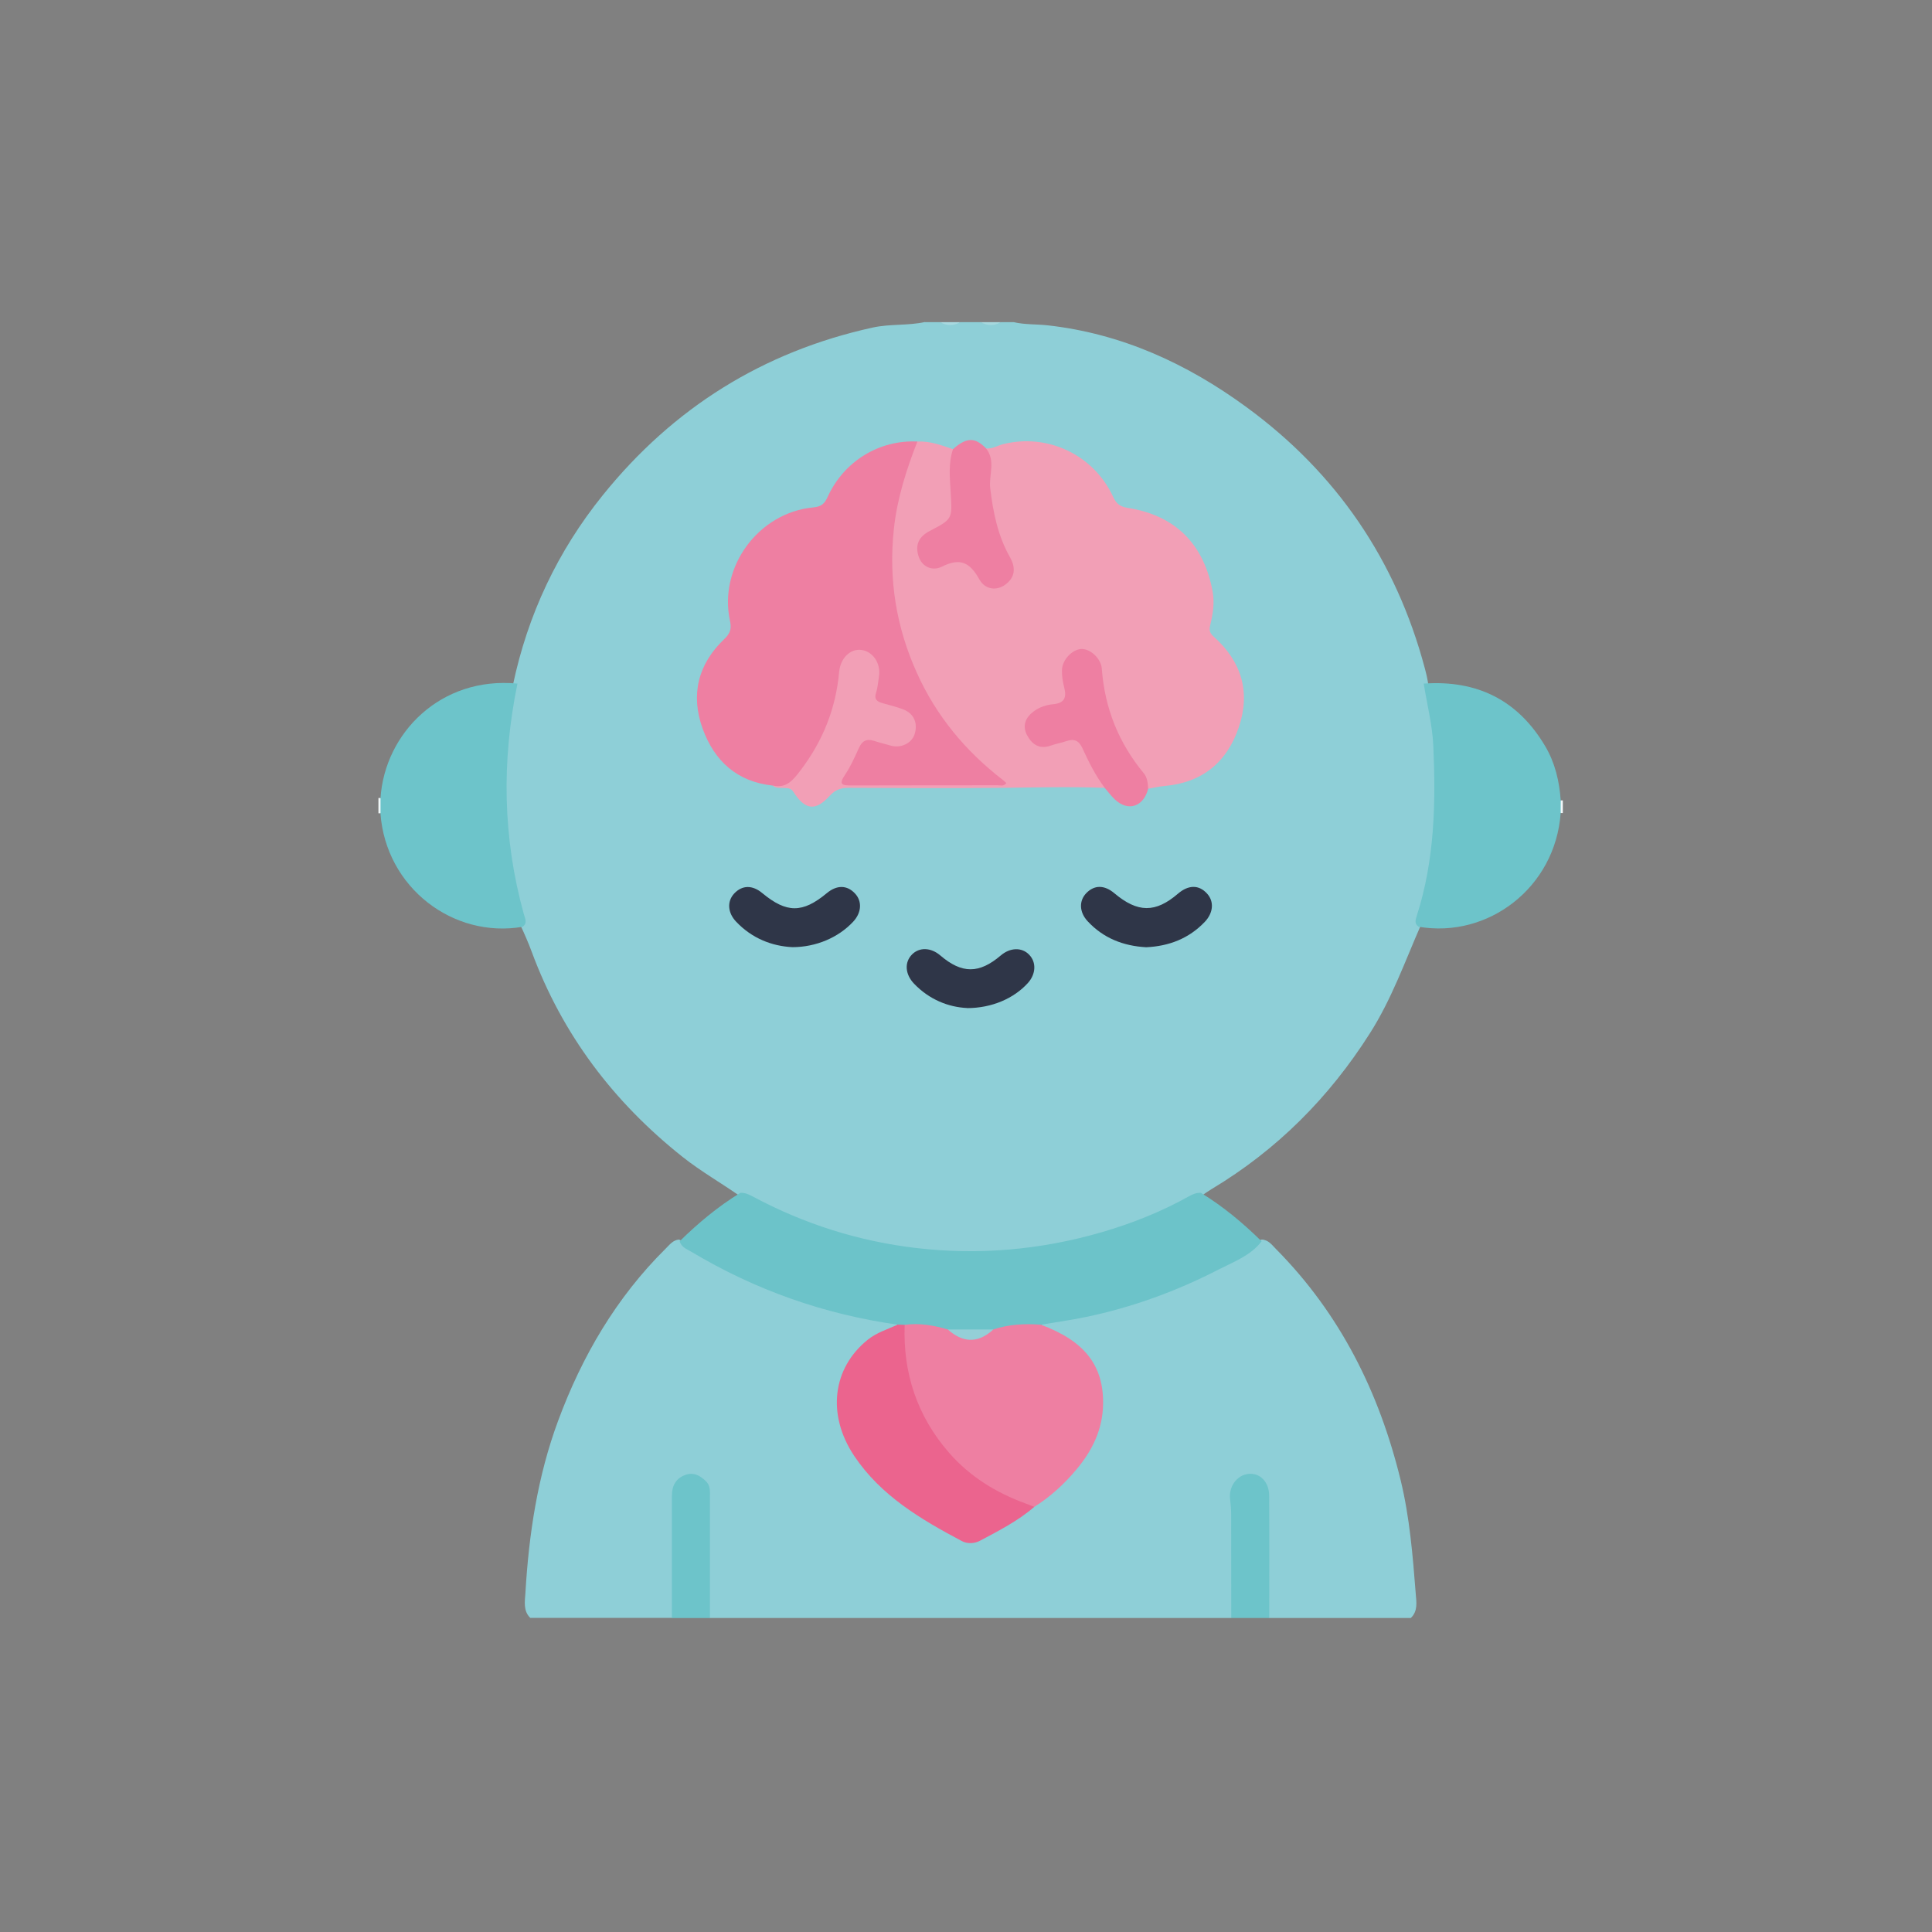 <?xml version="1.0" encoding="UTF-8"?>
<svg xmlns="http://www.w3.org/2000/svg" width="240" height="240" viewBox="0 0 240 240" fill="none">
  <rect x="0" y="0" width="240" height="240" fill="#808080" stroke="none"/>
  <mask id="mask0_13_572" style="mask-type:alpha" maskUnits="userSpaceOnUse" x="0" y="0" width="240" height="240">
    <rect width="240" height="240" fill="#D9D9D9"></rect>
  </mask>
  <g mask="url(#mask0_13_572)">
    <path d="M114.91 40.02H116.8C117.64 40.28 118.48 40.28 119.32 40.02H121.84C122.68 40.28 123.52 40.28 124.36 40.02H125.93C127.3 40.34 128.72 40.26 130.11 40.41C139.32 41.43 147.47 45.18 154.82 50.56C165.99 58.72 173.41 69.57 176.99 82.99C177.18 83.7 177.35 84.41 177.44 85.14C178.29 87.85 178.6 90.66 178.74 93.48C179.1 100.73 178.51 107.9 176.51 114.91C174.52 119.46 172.86 124.15 170.16 128.38C165.1 136.35 158.63 142.84 150.53 147.7C150.03 148 149.57 148.32 149.11 148.67C143.78 151.52 138.22 153.73 132.26 154.88C119.09 157.42 106.47 155.87 94.45 149.83C93.66 149.43 92.84 149.07 92.05 148.68C89.66 146.99 87.11 145.55 84.8 143.72C76.23 136.92 69.86 128.52 66.05 118.23C65.63 117.1 65.15 116 64.64 114.91C63.88 111.28 62.77 107.7 62.57 103.98C62.24 97.66 61.91 91.33 63.71 85.13C65.55 76.36 69.28 68.45 74.9 61.49C83.63 50.67 94.79 43.68 108.41 40.69C110.55 40.22 112.77 40.47 114.92 40L114.91 40.02Z" fill="#8ECFD7"></path>
    <path d="M175.27 200.99H157.66C156.98 200.4 157.01 199.61 157.01 198.82C157 194.85 157.01 190.87 157 186.9C156.99 184.84 156.42 183.88 155.26 183.9C154.07 183.92 153.55 184.91 153.58 186.9C153.64 190.93 153.6 194.95 153.6 198.98C153.6 199.72 153.57 200.45 152.95 200.99H88.19C87.51 200.41 87.54 199.61 87.54 198.82C87.53 195.11 87.54 191.41 87.54 187.7C87.54 187.18 87.55 186.66 87.53 186.13C87.46 184.69 86.87 183.9 85.86 183.89C84.88 183.89 84.2 184.69 84.17 186.13C84.09 190.31 84.16 194.48 84.13 198.66C84.13 199.49 84.21 200.35 83.48 200.98H65.87C64.96 200.08 65.21 198.92 65.27 197.85C65.7 190.56 66.78 183.38 69.33 176.5C72.31 168.45 76.56 161.18 82.7 155.1C83.18 154.63 83.59 154.05 84.35 153.98C86.86 155.16 89.17 156.7 91.68 157.89C97.35 160.59 103.25 162.5 109.43 163.55C110.15 163.67 110.89 163.74 111.44 164.32C111.7 165.42 110.72 165.43 110.15 165.73C106.8 167.43 104.75 170.09 104.61 173.85C104.49 177.11 105.84 179.94 108.02 182.37C111.14 185.85 114.98 188.35 119.07 190.51C120.07 191.04 121.08 191.07 122.08 190.55C124.21 189.44 126.26 188.2 128.19 186.77C130.56 184.86 132.89 182.96 134.57 180.34C136.12 177.91 136.65 175.3 136.25 172.53C135.79 169.32 133.86 167.16 130.95 165.8C130.32 165.5 129.32 165.5 129.36 164.39C129.84 163.83 130.53 163.73 131.19 163.62C139.95 162.22 148.1 159.21 155.63 154.51C155.98 154.29 156.35 154.08 156.76 153.98C157.59 154.03 158.02 154.67 158.53 155.18C166.49 163.23 171.33 172.95 173.99 183.86C175.12 188.51 175.5 193.26 175.87 198C175.95 199.02 176.15 200.12 175.28 200.97L175.27 200.99Z" fill="#8ECFD7"></path>
    <path d="M152.95 200.99C152.95 196.71 152.95 192.42 152.94 188.14C152.94 187.52 152.89 186.89 152.81 186.27C152.6 184.7 153.64 183.24 155.09 183.09C156.51 182.94 157.65 184.08 157.66 185.79C157.69 190.86 157.67 195.92 157.67 200.99H152.95Z" fill="#6DC4CA"></path>
    <path d="M83.47 200.99C83.47 195.91 83.47 190.83 83.47 185.76C83.47 184.53 83.98 183.63 85.16 183.21C86.18 182.85 86.98 183.3 87.7 184.01C88.26 184.56 88.19 185.24 88.19 185.92C88.19 190.95 88.19 195.97 88.19 201H83.47V200.99Z" fill="#6DC4CA"></path>
    <path d="M119.31 40.02C118.47 40.48 117.63 40.5 116.79 40.02H119.31Z" fill="#A8D9E0"></path>
    <path d="M124.34 40.02C123.5 40.5 122.66 40.48 121.82 40.02H124.34Z" fill="#A6D8DE"></path>
    <path d="M47 99.13C47.09 99.13 47.18 99.13 47.27 99.13C47.93 99.76 47.93 100.4 47.27 101.03H47.14H47.01V99.14L47 99.13Z" fill="#F1F8F9"></path>
    <path d="M193.88 99.43C193.97 99.43 194.05 99.43 194.14 99.43V101C194.05 101 193.96 101 193.87 101C193.31 100.47 193.31 99.94 193.88 99.41V99.43Z" fill="#F1F8FA"></path>
    <path d="M113.96 54.85C115.52 54.77 116.95 55.31 118.39 55.8C118.85 56.22 118.69 56.76 118.7 57.27C118.72 58.99 118.63 60.71 118.88 62.43C119.16 64.35 118.64 65.19 116.88 66.05C116.46 66.26 116.03 66.45 115.62 66.69C114.78 67.18 114.46 67.9 114.78 68.82C115.12 69.8 115.95 69.92 116.84 69.8C117.25 69.74 117.65 69.59 118.05 69.46C120.02 68.8 120.17 68.85 121.37 70.63C121.61 70.98 121.85 71.31 122.14 71.61C122.83 72.33 123.62 72.65 124.5 72C125.35 71.37 125.42 70.52 124.94 69.63C123.81 67.54 123.05 65.32 122.69 62.98C122.31 60.56 122.26 58.13 122.48 55.7C123.25 55.8 123.89 55.36 124.59 55.18C130.13 53.78 135.86 56.49 138.28 61.72C138.67 62.57 139.11 62.93 140.08 63.09C146.01 64.01 149.57 67.6 150.64 73.5C150.9 74.94 150.66 76.33 150.33 77.69C150.16 78.39 150.35 78.71 150.83 79.14C154.25 82.21 155.36 86 153.89 90.34C152.42 94.7 149.34 97.23 144.65 97.64C143.98 97.7 143.31 97.86 142.65 97.98C139.39 93.93 137.02 89.46 136.34 84.22C136.33 84.12 136.32 84.01 136.31 83.91C136.15 82.32 135.33 81.29 134.29 81.38C133.16 81.48 132.42 82.77 132.62 84.31C132.67 84.67 132.75 85.03 132.79 85.4C133.01 87.17 132.79 87.51 131.11 88.01C130.36 88.23 129.58 88.4 128.92 88.85C128.19 89.35 127.86 90.04 128.19 90.89C128.53 91.77 129.21 92.19 130.18 92.03C130.33 92 130.49 91.96 130.64 91.93C134.2 91.15 134.25 91.12 135.88 94.49C136.41 95.57 137.53 96.45 137.24 97.87C132.95 97.71 128.67 97.82 124.38 97.87C118.05 97.93 111.72 97.9 105.39 97.87C104.43 97.87 103.75 98.11 103.08 98.85C101.3 100.8 100.02 100.65 98.56 98.37C98.27 97.91 97.92 97.92 97.51 97.89C96.99 97.86 96.45 97.96 96 97.61C101.19 94.45 102.61 89.22 103.6 83.76C103.66 83.45 103.66 83.13 103.74 82.83C104.13 81.26 105.44 80.18 106.87 80.24C108.37 80.31 109.94 81.63 109.67 83.25C109.24 85.88 110.09 87.1 112.61 87.77C114.07 88.16 114.55 89.86 114.08 91.31C113.65 92.63 112.34 93.44 110.87 93.28C110.77 93.27 110.66 93.25 110.56 93.23C109.6 93.09 108.57 92.3 107.7 92.92C106.67 93.65 106.41 95.04 105.8 96.13C105.51 96.64 105.7 96.91 106.29 96.93C106.5 96.93 106.24 96.93 106.45 96.93C112.05 96.93 117.65 96.93 123.57 96.93C120.82 94.7 118.58 92.39 116.74 89.73C109.69 79.56 108.34 68.63 112.47 57C112.77 56.16 113.1 55.32 113.95 54.86L113.96 54.85Z" fill="#F29FB6"></path>
    <path d="M113.96 54.85C112.59 58.36 111.45 61.9 111.04 65.7C110.37 71.95 111.32 77.87 113.89 83.57C116.3 88.93 119.94 93.31 124.57 96.88C124.72 97 124.86 97.14 125.01 97.27C124.7 97.71 124.3 97.55 123.97 97.55C117.9 97.56 111.83 97.55 105.76 97.57C104.63 97.57 104.13 97.48 104.97 96.25C105.67 95.22 106.18 94.05 106.7 92.91C107.09 92.04 107.65 91.73 108.57 92.03C109.27 92.26 109.98 92.43 110.68 92.63C111.92 92.97 113.25 92.33 113.61 91.22C114.05 89.85 113.54 88.64 112.22 88.13C111.39 87.81 110.52 87.6 109.67 87.36C108.98 87.17 108.55 86.9 108.83 86.04C109.04 85.4 109.08 84.71 109.19 84.04C109.44 82.42 108.46 80.94 107.02 80.74C105.61 80.54 104.39 81.79 104.24 83.48C103.83 88.02 102.22 92.05 99.44 95.7C98.49 96.95 97.7 97.94 96.01 97.59C91.58 97.12 88.76 94.57 87.29 90.53C85.75 86.29 86.72 82.48 89.98 79.38C90.76 78.64 90.88 78.04 90.68 77.12C89.24 70.46 94.2 63.67 101.05 63.03C102.06 62.93 102.44 62.55 102.82 61.71C104.85 57.28 109.24 54.61 113.98 54.85H113.96Z" fill="#EE7FA2"></path>
    <path d="M84.43 154.19C86.74 151.93 89.21 149.86 91.97 148.18C92.58 148.14 93.09 148.41 93.6 148.68C99.93 152.06 106.67 154.19 113.79 155.03C121.61 155.95 129.3 155.26 136.86 153.07C140.63 151.97 144.26 150.53 147.69 148.61C148.15 148.35 148.63 148.15 149.18 148.18C151.95 149.87 154.41 151.93 156.72 154.2C155.37 155.97 153.3 156.72 151.45 157.67C146.19 160.38 140.66 162.41 134.85 163.61C133.02 163.99 131.16 164.25 129.31 164.56C129.05 164.93 128.67 165.13 128.25 165.12C126.57 165.05 124.97 165.56 123.33 165.72C121.52 165.63 119.71 165.75 117.91 165.7C116.11 165.49 114.32 165.13 112.5 165.02C112.13 164.97 111.76 164.92 111.54 164.56C102.39 163.27 93.84 160.26 85.9 155.51C85.33 155.17 84.64 154.95 84.44 154.2L84.43 154.19Z" fill="#6CC3C9"></path>
    <path d="M47.27 101.02C47.27 100.39 47.27 99.75 47.27 99.12C47.81 91.07 54.75 83.99 64.28 84.92C62.3 94.53 62.44 104.09 65.08 113.58C65.23 114.12 65.55 114.67 64.92 115.13C56.34 116.61 47.93 110.3 47.26 101.03L47.27 101.02Z" fill="#6DC4CA"></path>
    <path d="M193.88 99.43C193.88 99.96 193.88 100.49 193.87 101.02C193.2 110.27 184.84 116.61 176.22 115.12C175.66 114.73 175.85 114.23 176.01 113.72C178.22 106.84 178.37 99.74 178.05 92.63C177.93 90.05 177.27 87.49 176.86 84.92C183.48 84.45 188.57 86.96 191.96 92.71C193.18 94.77 193.71 97.06 193.88 99.43Z" fill="#6DC4CA"></path>
    <path d="M137.23 97.86C136.09 96.35 135.25 94.67 134.47 92.96C134.04 92.02 133.46 91.72 132.49 92.06C131.85 92.28 131.17 92.39 130.53 92.62C129.1 93.13 128.17 92.45 127.57 91.3C126.94 90.09 127.44 89.06 128.49 88.31C129.18 87.82 130 87.56 130.83 87.48C132.22 87.35 132.53 86.65 132.2 85.4C132.02 84.7 131.9 83.96 131.92 83.24C131.96 81.92 133.25 80.62 134.39 80.62C135.47 80.62 136.78 81.81 136.87 83.07C137.23 87.96 138.96 92.28 142.08 96.05C142.54 96.6 142.58 97.3 142.63 97.98C142.05 100.25 140.1 100.86 138.46 99.28C138.01 98.85 137.64 98.34 137.23 97.87V97.86Z" fill="#EE7FA2"></path>
    <path d="M122.47 55.68C123.73 57.21 122.81 59.01 123.01 60.67C123.37 63.66 123.95 66.53 125.44 69.18C126.25 70.61 126.06 71.75 124.89 72.62C123.87 73.38 122.41 73.32 121.65 71.96C120.47 69.84 119.25 69.26 116.99 70.4C115.91 70.94 114.54 70.52 114.09 69.05C113.66 67.65 114.17 66.65 115.49 65.96C118.38 64.46 118.28 64.44 118.1 61.23C118 59.42 117.78 57.57 118.39 55.79C120.05 54.32 121.11 54.29 122.47 55.68Z" fill="#EE7FA2"></path>
    <path d="M142.38 117.67C139.54 117.51 137.07 116.55 135.11 114.44C134.07 113.32 134.01 111.91 134.95 110.94C135.96 109.91 137.2 109.92 138.44 110.97C141.33 113.4 143.54 113.42 146.34 111.01C147.64 109.9 148.94 109.89 149.95 111.01C150.84 111.99 150.73 113.4 149.66 114.52C147.68 116.6 145.2 117.54 142.38 117.67Z" fill="#2F3648"></path>
    <path d="M98.43 117.66C95.89 117.53 93.42 116.58 91.44 114.49C90.38 113.37 90.3 111.96 91.21 110.99C92.2 109.94 93.47 109.92 94.7 110.95C97.72 113.45 99.7 113.45 102.71 110.95C103.95 109.92 105.21 109.93 106.2 110.98C107.12 111.95 107.03 113.37 105.99 114.49C104.17 116.45 101.39 117.66 98.42 117.66H98.43Z" fill="#2F3648"></path>
    <path d="M120.13 125.22C117.83 125.11 115.46 124.19 113.55 122.2C112.43 121.03 112.33 119.55 113.29 118.57C114.21 117.64 115.64 117.69 116.81 118.69C119.49 120.98 121.63 120.98 124.32 118.69C125.48 117.7 126.93 117.65 127.84 118.59C128.76 119.53 128.69 121 127.69 122.11C125.95 124.03 123.21 125.23 120.13 125.23V125.22Z" fill="#2F3648"></path>
    <path d="M112.38 164.58C114.21 164.32 115.99 164.64 117.74 165.15C119.62 165.94 121.51 165.95 123.39 165.15C125.31 164.51 127.29 164.41 129.3 164.56C134.74 166.57 137.11 169.64 137.03 174.44C136.98 177.58 135.68 180.2 133.73 182.53C132.22 184.34 130.49 185.93 128.48 187.19C127.74 187.43 127.05 187.28 126.35 186.99C117.7 183.43 112.91 176.93 111.82 167.69C111.7 166.64 111.47 165.48 112.37 164.58H112.38Z" fill="#EE7FA2"></path>
    <path d="M112.38 164.58C112.16 170.59 113.94 175.92 117.89 180.46C120.49 183.44 123.76 185.45 127.46 186.79C127.8 186.91 128.14 187.06 128.48 187.19C126.46 188.94 124.09 190.14 121.75 191.39C121.04 191.77 120.15 191.8 119.47 191.43C114.38 188.73 109.42 185.8 106.12 180.87C102.68 175.73 103.42 169.94 107.79 166.43C108.91 165.53 110.25 165.13 111.52 164.55C111.81 164.55 112.09 164.57 112.38 164.58Z" fill="#EB648E"></path>
    <path d="M123.39 165.15C123.39 165.15 123.32 165.22 123.28 165.26C121.4 166.91 119.56 166.78 117.74 165.15C119.62 165.15 121.51 165.15 123.39 165.15Z" fill="#94CFD7"></path>
  </g>
</svg>
